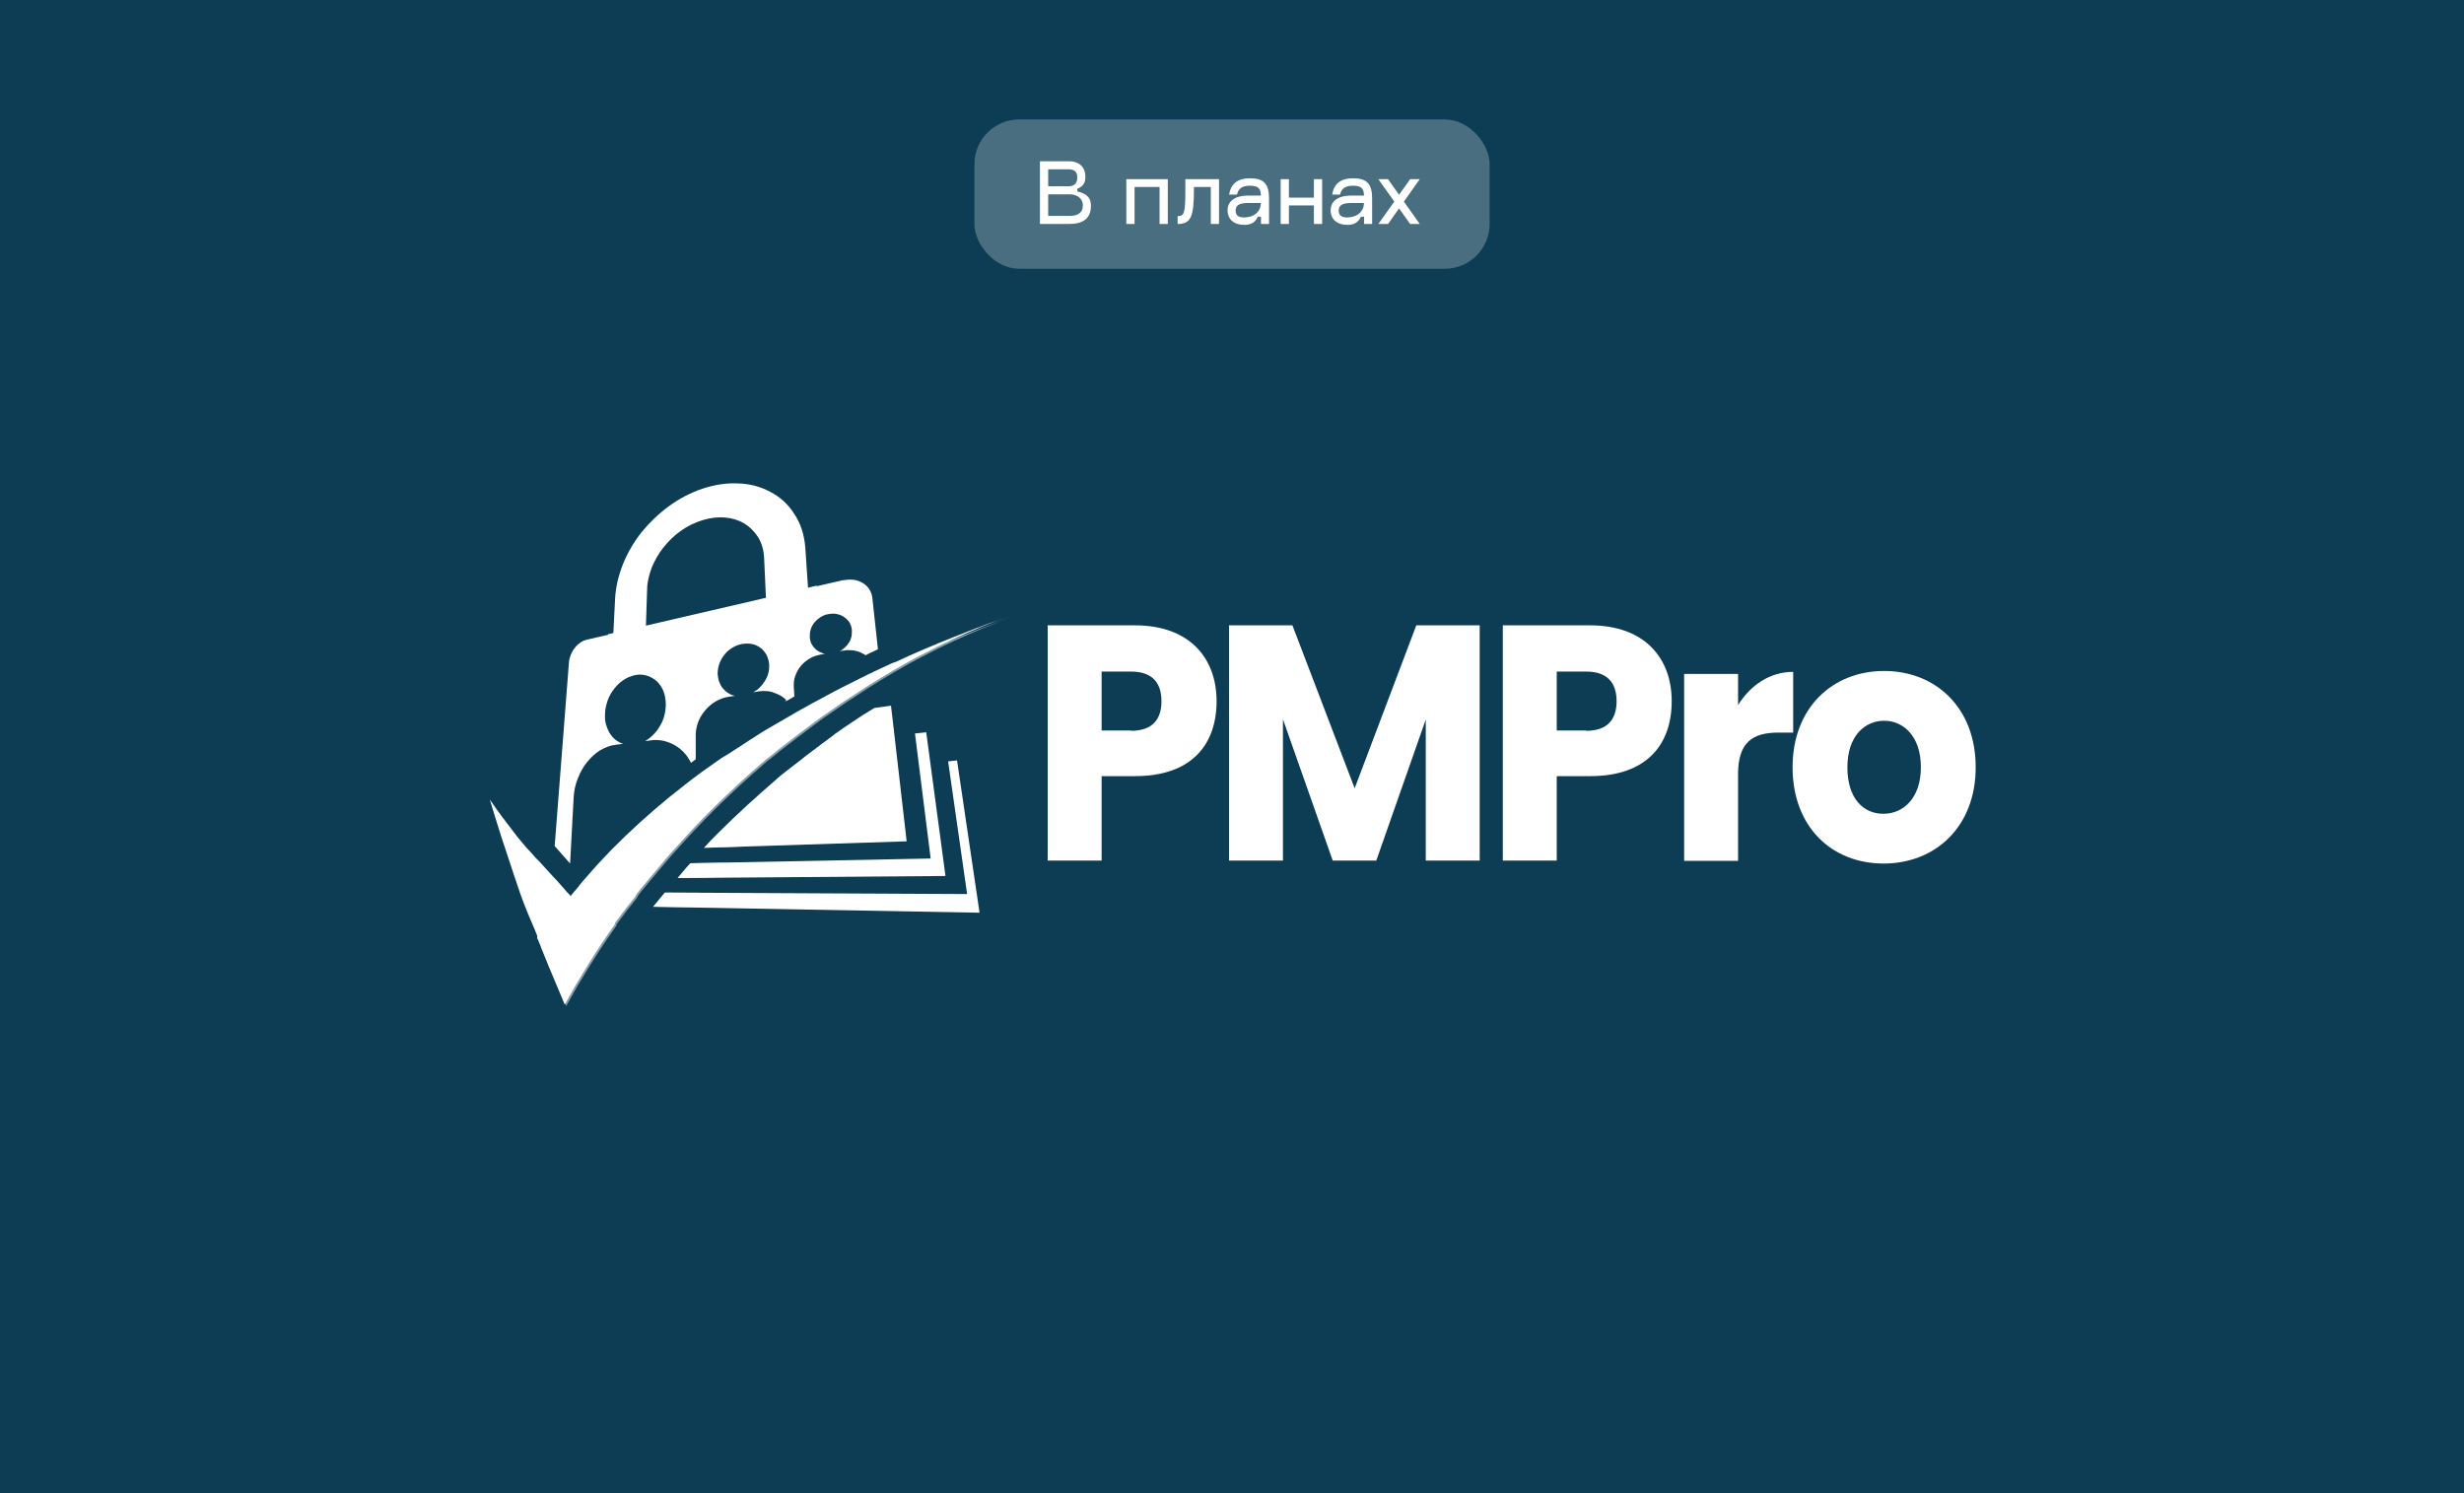 <svg width="330" height="200" viewBox="0 0 330 200" fill="none" xmlns="http://www.w3.org/2000/svg">
<rect width="330" height="200" fill="#0C3D54"/>
<path d="M126.985 102.016L129.524 119.754L89.048 119.556C88.969 119.635 88.889 119.714 88.85 119.794C88.77 119.873 88.691 119.952 88.651 120.032C88.572 120.111 88.493 120.191 88.453 120.27C88.374 120.349 88.294 120.429 88.255 120.508C88.175 120.587 88.135 120.667 88.056 120.746C87.977 120.825 87.937 120.905 87.858 120.984C87.778 121.064 87.739 121.143 87.659 121.222C87.58 121.302 87.54 121.381 87.461 121.46L131.191 122.254L128.175 101.857L127.024 101.976L126.985 102.016Z" fill="white"/>
<path d="M92.063 116.064C91.905 116.222 91.786 116.381 91.627 116.579C91.468 116.738 91.349 116.897 91.19 117.095C91.032 117.254 90.913 117.413 90.754 117.611L126.627 117.333L124.325 100.151L124.048 98.087L122.54 98.246L124.643 114.992L92.46 115.627C92.302 115.786 92.183 115.945 92.024 116.103L92.063 116.064Z" fill="white"/>
<path d="M119.404 94.516L117.103 94.834C116.865 94.992 116.626 95.151 116.388 95.27C116.15 95.429 115.912 95.588 115.674 95.707C115.436 95.865 115.198 96.024 114.96 96.183C114.722 96.341 114.484 96.5 114.245 96.659C113.928 96.857 113.611 97.096 113.293 97.294C112.976 97.492 112.658 97.73 112.38 97.929C112.063 98.127 111.745 98.365 111.468 98.603C111.15 98.841 110.872 99.04 110.555 99.278C110.277 99.476 109.999 99.675 109.761 99.873C109.484 100.072 109.245 100.27 108.968 100.468C108.69 100.667 108.452 100.865 108.174 101.064C107.896 101.262 107.658 101.461 107.38 101.699C107.222 101.818 107.023 101.976 106.865 102.095C106.706 102.215 106.507 102.373 106.349 102.492C106.19 102.611 105.992 102.77 105.833 102.889C105.674 103.008 105.476 103.167 105.317 103.286C105.238 103.326 105.198 103.405 105.118 103.445C105.039 103.484 104.999 103.564 104.92 103.603C104.841 103.643 104.801 103.722 104.722 103.762C104.642 103.802 104.603 103.881 104.523 103.921C104.325 104.08 104.087 104.278 103.888 104.476C103.69 104.675 103.452 104.834 103.253 105.032C103.055 105.23 102.817 105.389 102.618 105.588C102.42 105.786 102.182 105.945 101.984 106.143C101.309 106.738 100.674 107.334 99.999 107.929C99.365 108.524 98.69 109.159 98.055 109.754C97.42 110.389 96.785 110.984 96.15 111.619C95.515 112.254 94.88 112.889 94.285 113.564L121.428 112.691L119.563 96.5L119.325 94.516H119.404Z" fill="white"/>
<g opacity="0.5">
<mask id="mask0_1525_87636" style="mask-type:luminance" maskUnits="userSpaceOnUse" x="87" y="94" width="33" height="28">
<path d="M119.408 94.516L117.106 94.834C116.868 94.992 116.63 95.151 116.392 95.27C116.154 95.429 115.916 95.588 115.678 95.707C115.44 95.865 115.202 96.024 114.964 96.183C114.725 96.341 114.487 96.5 114.249 96.659C113.932 96.857 113.614 97.096 113.297 97.294C112.979 97.492 112.662 97.73 112.384 97.929C112.067 98.127 111.749 98.365 111.471 98.603C111.154 98.841 110.876 99.04 110.559 99.278C110.281 99.476 110.003 99.675 109.765 99.873C109.487 100.072 109.249 100.27 108.971 100.468C108.694 100.667 108.456 100.865 108.178 101.064C107.9 101.262 107.662 101.461 107.384 101.699C107.225 101.818 107.027 101.976 106.868 102.095C106.71 102.215 106.511 102.373 106.352 102.492C106.194 102.611 105.995 102.77 105.837 102.889C105.678 103.008 105.479 103.167 105.321 103.286C105.241 103.326 105.202 103.405 105.122 103.445C105.043 103.484 105.003 103.564 104.924 103.603C104.844 103.643 104.805 103.722 104.725 103.762C104.646 103.802 104.606 103.881 104.527 103.921C104.329 104.08 104.09 104.278 103.892 104.476C103.694 104.675 103.456 104.834 103.257 105.032C103.059 105.23 102.821 105.389 102.622 105.588C102.424 105.786 102.186 105.945 101.987 106.143C101.313 106.738 100.678 107.334 100.003 107.929C99.368 108.524 98.694 109.159 98.059 109.754C97.424 110.389 96.789 110.984 96.154 111.619C95.519 112.254 94.884 112.889 94.289 113.564C93.694 114.238 93.257 114.635 92.424 115.588C91.63 116.461 91.471 116.619 90.678 117.572C89.884 118.524 89.487 118.961 89.011 119.556C88.059 120.707 87.424 121.54 87.424 121.54L92.186 121.619C97.86 113.802 109.249 102.056 119.368 94.516H119.408Z" fill="white"/>
</mask>
<g mask="url(#mask0_1525_87636)">
<path d="M126.985 102.016L129.524 119.754L89.048 119.556C88.969 119.635 88.889 119.714 88.85 119.794C88.77 119.873 88.691 119.952 88.651 120.032C88.572 120.111 88.493 120.191 88.453 120.27C88.374 120.349 88.294 120.429 88.255 120.508C88.175 120.587 88.135 120.667 88.056 120.746C87.977 120.825 87.937 120.905 87.858 120.984C87.778 121.064 87.739 121.143 87.659 121.222C87.58 121.302 87.54 121.381 87.461 121.46L131.191 122.254L128.175 101.857L127.024 101.976L126.985 102.016Z" fill="white"/>
<path d="M92.065 116.064C91.907 116.222 91.788 116.381 91.629 116.579C91.47 116.738 91.351 116.897 91.192 117.095C91.034 117.254 90.915 117.413 90.756 117.611L126.629 117.333L124.327 100.151L124.05 98.087L122.542 98.246L124.645 114.992L92.462 115.627C92.303 115.786 92.184 115.945 92.026 116.103L92.065 116.064Z" fill="white"/>
<path d="M119.406 94.516L117.105 94.834C116.866 94.992 116.628 95.151 116.39 95.27C116.152 95.429 115.914 95.588 115.676 95.707C115.438 95.865 115.2 96.024 114.962 96.183C114.724 96.341 114.486 96.5 114.247 96.659C113.93 96.857 113.613 97.096 113.295 97.294C112.978 97.492 112.66 97.73 112.382 97.929C112.065 98.127 111.747 98.365 111.47 98.603C111.152 98.841 110.874 99.04 110.557 99.278C110.279 99.476 110.001 99.675 109.763 99.873C109.486 100.072 109.247 100.27 108.97 100.468C108.692 100.667 108.454 100.865 108.176 101.064C107.898 101.262 107.66 101.461 107.382 101.699C107.224 101.818 107.025 101.976 106.866 102.095C106.708 102.215 106.509 102.373 106.351 102.492C106.192 102.611 105.993 102.77 105.835 102.889C105.676 103.008 105.478 103.167 105.319 103.286C105.239 103.326 105.2 103.405 105.12 103.445C105.041 103.484 105.001 103.564 104.922 103.603C104.843 103.643 104.803 103.722 104.724 103.762C104.644 103.802 104.605 103.881 104.525 103.921C104.327 104.08 104.089 104.278 103.89 104.476C103.692 104.675 103.454 104.834 103.255 105.032C103.057 105.23 102.819 105.389 102.62 105.588C102.422 105.786 102.184 105.945 101.986 106.143C101.311 106.738 100.676 107.334 100.001 107.929C99.367 108.524 98.692 109.159 98.057 109.754C97.422 110.389 96.787 110.984 96.152 111.619C95.517 112.254 94.882 112.889 94.287 113.564L121.43 112.691L119.565 96.5L119.327 94.516H119.406Z" fill="white"/>
</g>
</g>
<path d="M131.786 83.762C130.437 84.238 129.127 84.794 127.778 85.31C126.469 85.826 125.12 86.381 123.81 86.937C122.5 87.492 121.191 88.088 119.921 88.683C119.921 88.683 119.842 88.683 119.802 88.722C119.802 88.722 119.723 88.722 119.683 88.762C119.683 88.762 119.604 88.762 119.564 88.802C119.564 88.802 119.485 88.802 119.445 88.841C118.373 89.318 117.342 89.834 116.31 90.31C115.278 90.826 114.246 91.341 113.215 91.857C112.183 92.373 111.191 92.889 110.199 93.445C109.207 93.96 108.215 94.516 107.223 95.072C106.866 95.27 106.508 95.468 106.191 95.667C105.834 95.865 105.516 96.064 105.159 96.262C104.802 96.46 104.485 96.659 104.127 96.857C103.77 97.056 103.453 97.254 103.096 97.453C102.818 97.611 102.5 97.81 102.223 97.968C101.945 98.167 101.627 98.326 101.35 98.524C101.072 98.722 100.794 98.881 100.477 99.079C100.199 99.278 99.921 99.437 99.643 99.635C99.445 99.754 99.286 99.873 99.088 99.992C98.889 100.111 98.731 100.23 98.532 100.349C98.334 100.468 98.175 100.587 97.977 100.707C97.778 100.826 97.62 100.945 97.421 101.064C97.342 101.103 97.302 101.143 97.223 101.183C97.143 101.222 97.104 101.262 97.024 101.302C96.945 101.341 96.905 101.381 96.826 101.421C96.746 101.46 96.707 101.5 96.627 101.54C96.389 101.699 96.191 101.857 95.953 102.016C95.715 102.175 95.516 102.333 95.278 102.492C95.04 102.651 94.842 102.81 94.604 102.968C94.365 103.127 94.167 103.286 93.929 103.445C92.461 104.516 91.072 105.627 89.683 106.738C88.334 107.849 86.985 109 85.715 110.151C84.445 111.302 83.215 112.492 81.985 113.722C80.794 114.953 79.643 116.183 78.532 117.492C78.413 117.611 78.334 117.73 78.215 117.849C78.096 117.968 78.016 118.087 77.897 118.207C77.818 118.326 77.699 118.445 77.62 118.564C77.54 118.683 77.421 118.802 77.342 118.921C77.262 119 77.183 119.119 77.104 119.199C77.024 119.278 76.945 119.397 76.865 119.476C76.786 119.556 76.707 119.675 76.627 119.754C76.548 119.833 76.469 119.953 76.429 120.032C76.389 119.992 76.35 119.953 76.31 119.873C76.31 119.833 76.231 119.794 76.191 119.754C76.191 119.714 76.112 119.675 76.072 119.635C76.072 119.595 75.993 119.556 75.953 119.516C75.596 119.08 75.239 118.683 74.881 118.286C74.564 117.929 74.246 117.572 73.929 117.254C73.651 116.937 73.334 116.619 73.096 116.341C72.818 116.064 72.58 115.746 72.302 115.468C72.223 115.389 72.183 115.31 72.104 115.27C72.024 115.191 71.985 115.111 71.905 115.072C71.826 114.992 71.786 114.913 71.707 114.873C71.627 114.794 71.588 114.714 71.508 114.635C71.231 114.318 70.953 114 70.635 113.683C70.358 113.365 70.04 113.008 69.762 112.651C69.445 112.294 69.127 111.897 68.81 111.46C68.493 111.024 68.135 110.587 67.778 110.111C67.62 109.873 67.461 109.675 67.262 109.437C67.104 109.199 66.905 108.96 66.746 108.722C66.548 108.484 66.389 108.207 66.191 107.929C65.993 107.651 65.794 107.373 65.596 107.095C65.993 108.365 66.35 109.556 66.707 110.707C67.064 111.857 67.421 112.968 67.778 114C68.135 115.072 68.453 116.064 68.77 117.016C69.088 117.968 69.405 118.921 69.723 119.833C69.802 120.032 69.881 120.27 69.961 120.468C70.04 120.667 70.12 120.865 70.199 121.103C70.278 121.302 70.358 121.5 70.437 121.699C70.516 121.897 70.596 122.095 70.675 122.294C70.675 122.373 70.754 122.492 70.794 122.572C70.794 122.651 70.874 122.77 70.913 122.849C70.913 122.929 70.993 123.048 71.032 123.127C71.032 123.207 71.112 123.326 71.151 123.405C71.151 123.484 71.231 123.603 71.27 123.683C71.27 123.762 71.35 123.881 71.389 123.96C71.389 124.04 71.469 124.159 71.508 124.238C71.508 124.318 71.588 124.437 71.627 124.516C71.627 124.595 71.667 124.635 71.707 124.714C71.707 124.794 71.746 124.873 71.786 124.913C71.786 124.992 71.826 125.072 71.865 125.111C71.865 125.191 71.905 125.27 71.945 125.31C71.945 125.31 71.945 125.349 71.945 125.389C71.945 125.389 71.945 125.429 71.945 125.468V125.548C71.945 125.548 71.945 125.587 71.945 125.627C71.945 125.707 72.024 125.826 72.064 125.905C72.064 125.984 72.143 126.103 72.183 126.183C72.183 126.262 72.262 126.381 72.302 126.46C72.302 126.54 72.381 126.659 72.421 126.738V126.818C72.659 127.373 72.897 127.968 73.135 128.564C73.374 129.159 73.612 129.794 73.889 130.389C74.167 131.024 74.405 131.699 74.723 132.373C75.001 133.048 75.318 133.802 75.635 134.556C76.151 133.603 76.707 132.651 77.223 131.738C77.778 130.826 78.334 129.913 78.889 129C79.445 128.087 80.04 127.214 80.596 126.341C81.191 125.468 81.786 124.595 82.381 123.762C82.381 123.762 82.381 123.762 82.381 123.722C82.381 123.722 82.381 123.722 82.381 123.683C82.381 123.683 82.381 123.683 82.381 123.643C82.381 123.643 82.381 123.643 82.381 123.603C82.501 123.445 82.62 123.286 82.739 123.127C82.858 122.968 82.977 122.81 83.096 122.651C83.215 122.492 83.334 122.333 83.453 122.175C83.572 122.016 83.691 121.857 83.81 121.699C83.929 121.58 84.008 121.421 84.127 121.302C84.246 121.183 84.326 121.024 84.445 120.905C84.564 120.786 84.643 120.627 84.762 120.508C84.881 120.389 84.961 120.23 85.08 120.111C85.08 120.111 85.08 120.072 85.12 120.032C85.12 120.032 85.12 119.992 85.159 119.953C85.159 119.953 85.159 119.913 85.199 119.873C85.199 119.873 85.199 119.833 85.239 119.794C85.358 119.635 85.477 119.476 85.596 119.318C85.715 119.159 85.834 119 85.993 118.841C86.112 118.683 86.231 118.524 86.389 118.365C86.508 118.207 86.627 118.048 86.786 117.889C86.905 117.73 87.024 117.572 87.183 117.413C87.302 117.254 87.461 117.095 87.58 116.937C87.699 116.778 87.858 116.619 87.977 116.46C88.096 116.302 88.254 116.143 88.374 115.984C89.286 114.873 90.239 113.802 91.231 112.73C92.183 111.659 93.175 110.627 94.167 109.595C95.159 108.564 96.191 107.572 97.223 106.58C98.254 105.587 99.326 104.595 100.358 103.683C100.556 103.484 100.754 103.326 100.993 103.127C101.191 102.929 101.389 102.77 101.627 102.572C101.826 102.373 102.024 102.214 102.262 102.016C102.461 101.818 102.659 101.659 102.897 101.5C102.977 101.46 103.016 101.381 103.096 101.341C103.175 101.302 103.215 101.222 103.294 101.183C103.373 101.143 103.413 101.064 103.493 101.024C103.572 100.984 103.612 100.905 103.691 100.865C103.85 100.746 104.008 100.587 104.167 100.468C104.326 100.349 104.485 100.191 104.683 100.072C104.842 99.953 105 99.794 105.199 99.675C105.358 99.556 105.516 99.397 105.715 99.278C105.953 99.079 106.231 98.881 106.469 98.683C106.746 98.484 106.985 98.286 107.262 98.088C107.54 97.889 107.778 97.691 108.056 97.492C108.334 97.294 108.572 97.095 108.85 96.897C109.167 96.659 109.445 96.46 109.762 96.222C110.08 95.984 110.358 95.786 110.675 95.588C110.993 95.389 111.27 95.151 111.588 94.953C111.905 94.754 112.183 94.516 112.5 94.318C113.096 93.921 113.651 93.524 114.246 93.167C114.842 92.77 115.397 92.413 115.993 92.016C116.588 91.659 117.183 91.262 117.778 90.905C118.373 90.548 118.969 90.191 119.564 89.834C120.873 89.079 122.183 88.326 123.532 87.651C124.881 86.937 126.231 86.262 127.54 85.667C128.889 85.032 130.278 84.437 131.627 83.881C133.016 83.326 134.366 82.81 135.754 82.334C134.405 82.81 133.096 83.286 131.746 83.762H131.786Z" fill="white"/>
<path opacity="0.5" d="M74.921 132.571C74.921 132.571 75.516 134 75.834 134.754C76.35 133.802 76.905 132.849 77.421 131.937C77.977 131.024 78.532 130.111 79.088 129.198C79.643 128.286 80.239 127.413 80.794 126.54C81.389 125.667 81.985 124.794 82.58 123.96C82.58 123.96 82.58 123.96 82.58 123.921C82.58 123.921 82.58 123.921 82.58 123.881C82.58 123.881 82.58 123.881 82.58 123.841C82.58 123.841 82.58 123.841 82.58 123.802C82.699 123.643 82.818 123.484 82.937 123.325C83.056 123.167 83.175 123.008 83.294 122.849C83.413 122.69 83.532 122.532 83.651 122.373C83.77 122.214 83.889 122.056 84.008 121.897C84.128 121.778 84.207 121.619 84.326 121.5C84.445 121.381 84.524 121.222 84.643 121.103C84.763 120.984 84.842 120.825 84.961 120.706C85.08 120.587 85.159 120.429 85.278 120.31C85.278 120.31 85.278 120.27 85.318 120.23C85.318 120.23 85.318 120.19 85.358 120.151C85.358 120.151 85.358 120.111 85.397 120.071C85.397 120.071 85.397 120.032 85.437 119.992C85.556 119.833 85.675 119.675 85.794 119.516C85.913 119.357 86.032 119.198 86.191 119.04C86.31 118.881 86.429 118.722 86.588 118.563C86.707 118.405 86.826 118.246 86.985 118.087C87.104 117.929 87.223 117.77 87.382 117.611C87.501 117.452 87.659 117.294 87.778 117.135C87.897 116.976 88.056 116.817 88.175 116.659C88.294 116.5 88.453 116.341 88.572 116.183C89.485 115.071 90.437 114 91.429 112.929C92.382 111.857 93.374 110.825 94.366 109.794C95.358 108.762 96.389 107.77 97.421 106.778C98.453 105.786 99.524 104.794 100.556 103.881C100.755 103.683 100.953 103.524 101.191 103.325C101.389 103.127 101.588 102.968 101.826 102.77C102.024 102.571 102.223 102.413 102.461 102.214C102.659 102.016 102.858 101.857 103.096 101.698C103.175 101.659 103.215 101.579 103.294 101.54C103.374 101.5 103.413 101.421 103.493 101.381C103.572 101.341 103.612 101.262 103.691 101.222C103.77 101.183 103.81 101.103 103.889 101.063C104.048 100.944 104.207 100.786 104.366 100.667C104.524 100.548 104.683 100.389 104.882 100.27C105.04 100.151 105.199 99.992 105.397 99.873C105.556 99.754 105.715 99.595 105.913 99.476C106.151 99.278 106.429 99.079 106.667 98.881C106.945 98.683 107.183 98.484 107.461 98.286C107.739 98.087 107.977 97.889 108.255 97.691C108.532 97.492 108.77 97.294 109.048 97.095C109.366 96.857 109.643 96.659 109.961 96.421C110.278 96.183 110.556 95.984 110.874 95.786C111.191 95.587 111.469 95.349 111.786 95.151C112.104 94.952 112.382 94.714 112.699 94.516C113.294 94.119 113.85 93.722 114.445 93.365C115.04 92.968 115.596 92.611 116.191 92.214C116.786 91.857 117.382 91.46 117.977 91.103C118.572 90.746 119.167 90.389 119.762 90.032C121.072 89.278 122.382 88.524 123.731 87.849C125.08 87.135 126.429 86.46 127.739 85.865C129.088 85.23 130.477 84.635 131.826 84.079C133.215 83.524 134.564 83.008 135.953 82.532C134.604 83.008 133.294 83.484 131.945 83.96C130.596 84.436 129.286 84.992 127.937 85.508C126.628 86.024 125.278 86.579 123.969 87.135C122.659 87.691 121.35 88.286 120.08 88.881C120.08 88.881 120.001 88.881 119.961 88.921C119.961 88.921 119.882 88.921 119.842 88.96C119.842 88.96 119.762 88.96 119.723 89C119.723 89 119.643 89 119.604 89.04C118.532 89.516 117.501 90.032 116.469 90.508C115.437 91.024 113.374 92.055 113.374 92.055C105.794 97.055 87.024 109.238 74.088 130.508L75.001 132.77L74.921 132.571Z" fill="white"/>
<path d="M116.827 80.072C116.787 79.635 116.628 79.238 116.39 78.881C116.152 78.524 115.835 78.246 115.478 78.048C115.12 77.849 114.684 77.691 114.247 77.651C113.811 77.611 113.335 77.651 112.819 77.73L109.366 78.524V78.445L108.216 78.722L107.859 73.445C107.739 71.659 107.224 70.072 106.351 68.802C105.557 67.532 104.446 66.54 103.136 65.865C101.866 65.191 100.438 64.794 98.851 64.754C97.343 64.675 95.716 64.913 94.049 65.468C92.422 66.024 90.914 66.818 89.525 67.849C88.176 68.841 86.946 70.032 85.914 71.302C84.882 72.611 84.049 74.04 83.454 75.508C82.859 77.016 82.462 78.564 82.382 80.151L82.144 84.794L81.43 84.953V85.032L78.652 85.667C78.335 85.746 78.017 85.865 77.74 86.064C77.462 86.262 77.184 86.5 76.986 86.778C76.747 87.056 76.589 87.373 76.43 87.73C76.311 88.088 76.192 88.445 76.192 88.802L74.287 113.326L76.351 115.667L76.827 106.857C76.867 105.945 77.065 105.072 77.382 104.278C77.7 103.484 78.097 102.73 78.612 102.095C79.128 101.46 79.724 100.905 80.359 100.508C81.033 100.111 81.747 99.834 82.501 99.754L83.454 99.635C83.057 99.516 82.74 99.318 82.422 99.079C82.105 98.841 81.867 98.524 81.628 98.167C81.43 97.81 81.271 97.413 81.152 97.016C81.033 96.579 80.993 96.143 81.033 95.627C81.033 94.992 81.192 94.397 81.39 93.802C81.589 93.246 81.906 92.691 82.263 92.254C82.62 91.778 83.057 91.381 83.533 91.064C84.009 90.746 84.525 90.548 85.081 90.429C85.636 90.31 86.152 90.349 86.668 90.508C87.144 90.667 87.581 90.905 87.978 91.262C88.335 91.619 88.652 92.056 88.851 92.572C89.049 93.088 89.168 93.683 89.168 94.357C89.168 94.873 89.089 95.389 88.97 95.865C88.851 96.341 88.652 96.818 88.374 97.254C88.136 97.691 87.819 98.088 87.501 98.405C87.144 98.762 86.787 99.04 86.39 99.278L87.224 99.159C87.779 99.079 88.335 99.119 88.89 99.238C89.406 99.357 89.922 99.556 90.398 99.834C90.874 100.111 91.311 100.468 91.668 100.865C92.025 101.262 92.303 101.699 92.541 102.175C92.74 102.016 92.978 101.857 93.176 101.699V98.802C93.136 98.127 93.255 97.453 93.454 96.857C93.652 96.262 94.009 95.667 94.406 95.191C94.803 94.715 95.279 94.278 95.835 93.96C96.39 93.643 96.986 93.405 97.62 93.326L98.414 93.207C98.097 93.127 97.779 93.008 97.501 92.81C97.224 92.651 96.986 92.413 96.787 92.175C96.589 91.937 96.43 91.619 96.311 91.302C96.192 90.984 96.152 90.627 96.112 90.27C96.112 89.794 96.192 89.318 96.351 88.881C96.509 88.445 96.747 88.048 97.025 87.691C97.303 87.334 97.66 87.016 98.057 86.778C98.454 86.54 98.89 86.341 99.367 86.262C99.843 86.183 100.279 86.183 100.716 86.262C101.152 86.341 101.509 86.54 101.866 86.778C102.184 87.016 102.462 87.373 102.66 87.73C102.859 88.127 102.978 88.564 103.017 89.04C103.017 89.437 103.017 89.794 102.898 90.151C102.819 90.508 102.66 90.865 102.462 91.183C102.263 91.5 102.025 91.818 101.787 92.056C101.509 92.334 101.232 92.532 100.874 92.73L101.549 92.611C101.906 92.572 102.263 92.532 102.62 92.572C102.978 92.572 103.295 92.651 103.613 92.77C103.93 92.889 104.247 93.008 104.525 93.167C104.803 93.326 105.081 93.524 105.319 93.762C105.239 93.802 105.16 93.841 105.081 93.881C105.16 93.881 105.279 93.881 105.359 93.881C105.716 93.683 106.033 93.484 106.39 93.286L106.311 92.016C106.311 91.5 106.311 90.984 106.509 90.548C106.668 90.072 106.906 89.635 107.224 89.238C107.541 88.841 107.938 88.524 108.374 88.246C108.811 87.968 109.287 87.81 109.843 87.691L110.478 87.572C110.2 87.532 109.962 87.413 109.724 87.294C109.486 87.175 109.287 87.016 109.089 86.818C108.93 86.619 108.771 86.421 108.652 86.183C108.533 85.945 108.493 85.667 108.454 85.389C108.454 85.032 108.454 84.675 108.573 84.318C108.692 83.96 108.851 83.643 109.089 83.365C109.327 83.088 109.605 82.849 109.922 82.651C110.239 82.453 110.597 82.294 110.993 82.254C111.39 82.175 111.747 82.175 112.105 82.254C112.462 82.334 112.779 82.453 113.057 82.651C113.335 82.849 113.573 83.088 113.771 83.365C113.93 83.643 114.049 84 114.089 84.357C114.089 84.635 114.089 84.953 114.049 85.23C113.97 85.508 113.89 85.786 113.732 86.024C113.573 86.262 113.414 86.5 113.176 86.699C112.978 86.897 112.739 87.095 112.462 87.215L113.017 87.135C113.335 87.095 113.652 87.056 113.97 87.095C114.287 87.095 114.565 87.175 114.882 87.254C115.16 87.334 115.438 87.453 115.676 87.611C115.755 87.651 115.835 87.691 115.914 87.77C116.033 87.73 116.152 87.651 116.232 87.611C116.47 87.492 116.668 87.373 116.906 87.294C117.144 87.175 117.343 87.056 117.581 86.976L116.827 80.032V80.072ZM86.509 83.802L86.668 78.96C86.668 77.968 86.946 76.937 87.303 75.984C87.7 75.032 88.216 74.119 88.89 73.286C89.565 72.453 90.319 71.699 91.192 71.103C92.065 70.468 93.057 69.992 94.089 69.675C95.12 69.357 96.152 69.238 97.105 69.318C98.057 69.397 98.93 69.675 99.684 70.111C100.438 70.588 101.073 71.222 101.549 71.976C102.025 72.77 102.303 73.722 102.343 74.834L102.581 80.072L86.509 83.802Z" fill="white"/>
<path d="M152.023 103.96H147.539V115.27H140.316V83.762H152.023C159.285 83.762 162.935 88.127 162.935 93.921C162.935 99.714 159.602 103.96 152.023 103.96ZM151.467 97.889C154.324 97.889 155.554 96.381 155.554 93.921C155.554 91.46 154.324 89.952 151.467 89.952H147.539V97.849H151.467V97.889Z" fill="white"/>
<path d="M164.562 83.762H173.094L181.428 105.587L189.682 83.762H198.174V115.27H190.951V96.381L184.324 115.27H178.491L171.824 96.341V115.27H164.602V83.762H164.562Z" fill="white"/>
<path d="M212.976 103.96H208.492V115.27H201.27V83.762H212.976C220.238 83.762 223.889 88.127 223.889 93.921C223.889 99.714 220.555 103.96 212.976 103.96ZM212.42 97.889C215.277 97.889 216.508 96.381 216.508 93.921C216.508 91.46 215.277 89.952 212.42 89.952H208.492V97.849H212.42V97.889Z" fill="white"/>
<path d="M232.777 115.31H225.555V90.27H232.777V94.437C234.444 91.778 237.023 89.992 240.158 89.992V98.127H238.174C234.761 98.127 232.777 99.397 232.777 103.683V115.31Z" fill="white"/>
<path d="M252.261 115.667C245.316 115.667 240.078 110.746 240.078 102.77C240.078 94.794 245.435 89.873 252.34 89.873C259.245 89.873 264.602 94.794 264.602 102.77C264.602 110.746 259.205 115.667 252.261 115.667ZM252.261 109C254.84 109 257.261 106.976 257.261 102.77C257.261 98.564 254.88 96.54 252.34 96.54C249.8 96.54 247.419 98.524 247.419 102.77C247.419 107.016 249.602 109 252.221 109H252.261Z" fill="white"/>
<rect x="130.5" y="16" width="69" height="20" rx="6" fill="white" fill-opacity="0.25"/>
<path d="M188.862 30L187.374 27.912L185.898 30H184.602L186.738 27L184.602 24H185.898L187.374 26.088L188.862 24H190.146L188.022 27L190.146 30H188.862Z" fill="white"/>
<path d="M178.415 26.064C178.655 24.6 179.567 23.88 181.223 23.88C183.035 23.88 183.767 24.612 183.767 26.58V30H182.687V29.028H182.267C181.871 29.88 181.247 30.12 180.431 30.12C179.039 30.12 178.211 29.34 178.211 28.176C178.211 27.06 179.027 26.196 181.019 26.196H182.675C182.675 25.272 182.327 24.876 181.223 24.876C180.143 24.876 179.663 25.26 179.471 26.064H178.415ZM179.291 28.212C179.291 28.764 179.591 29.124 180.371 29.124C181.847 29.124 182.663 28.284 182.675 27.192H180.911C179.591 27.192 179.291 27.636 179.291 28.212Z" fill="white"/>
<path d="M171.518 30V24H172.622V26.472H175.97V24H177.074V30H175.97V27.516H172.622V30H171.518Z" fill="white"/>
<path d="M164.61 26.064C164.85 24.6 165.762 23.88 167.418 23.88C169.23 23.88 169.962 24.612 169.962 26.58V30H168.882V29.028H168.462C168.066 29.88 167.442 30.12 166.626 30.12C165.234 30.12 164.406 29.34 164.406 28.176C164.406 27.06 165.222 26.196 167.214 26.196H168.87C168.87 25.272 168.522 24.876 167.418 24.876C166.338 24.876 165.858 25.26 165.666 26.064H164.61ZM165.486 28.212C165.486 28.764 165.786 29.124 166.566 29.124C168.042 29.124 168.858 28.284 168.87 27.192H167.106C165.786 27.192 165.486 27.636 165.486 28.212Z" fill="white"/>
<path d="M158.751 24H163.263V30H162.159V25.044H159.903V25.368C159.903 29.088 159.471 30 157.719 30V28.956C158.619 28.956 158.751 28.536 158.751 25.368V24Z" fill="white"/>
<path d="M150.846 30V24H156.402V30H155.298V25.044H151.95V30H150.846Z" fill="white"/>
<path d="M143.179 21.6C144.415 21.6 145.363 22.272 145.363 23.676C145.363 24.588 145.003 24.984 144.283 25.284V25.644C145.291 25.884 146.107 26.292 146.107 27.552C146.107 29.304 145.015 30 143.179 30H139.279V21.6H143.179ZM143.263 28.92C144.259 28.92 145.027 28.56 145.027 27.504C145.027 26.58 144.259 26.028 143.263 26.028H140.383V28.92H143.263ZM143.131 24.948C143.815 24.948 144.283 24.612 144.283 23.772C144.283 22.944 143.815 22.68 143.131 22.68H140.383V24.948H143.131Z" fill="white"/>
</svg>
